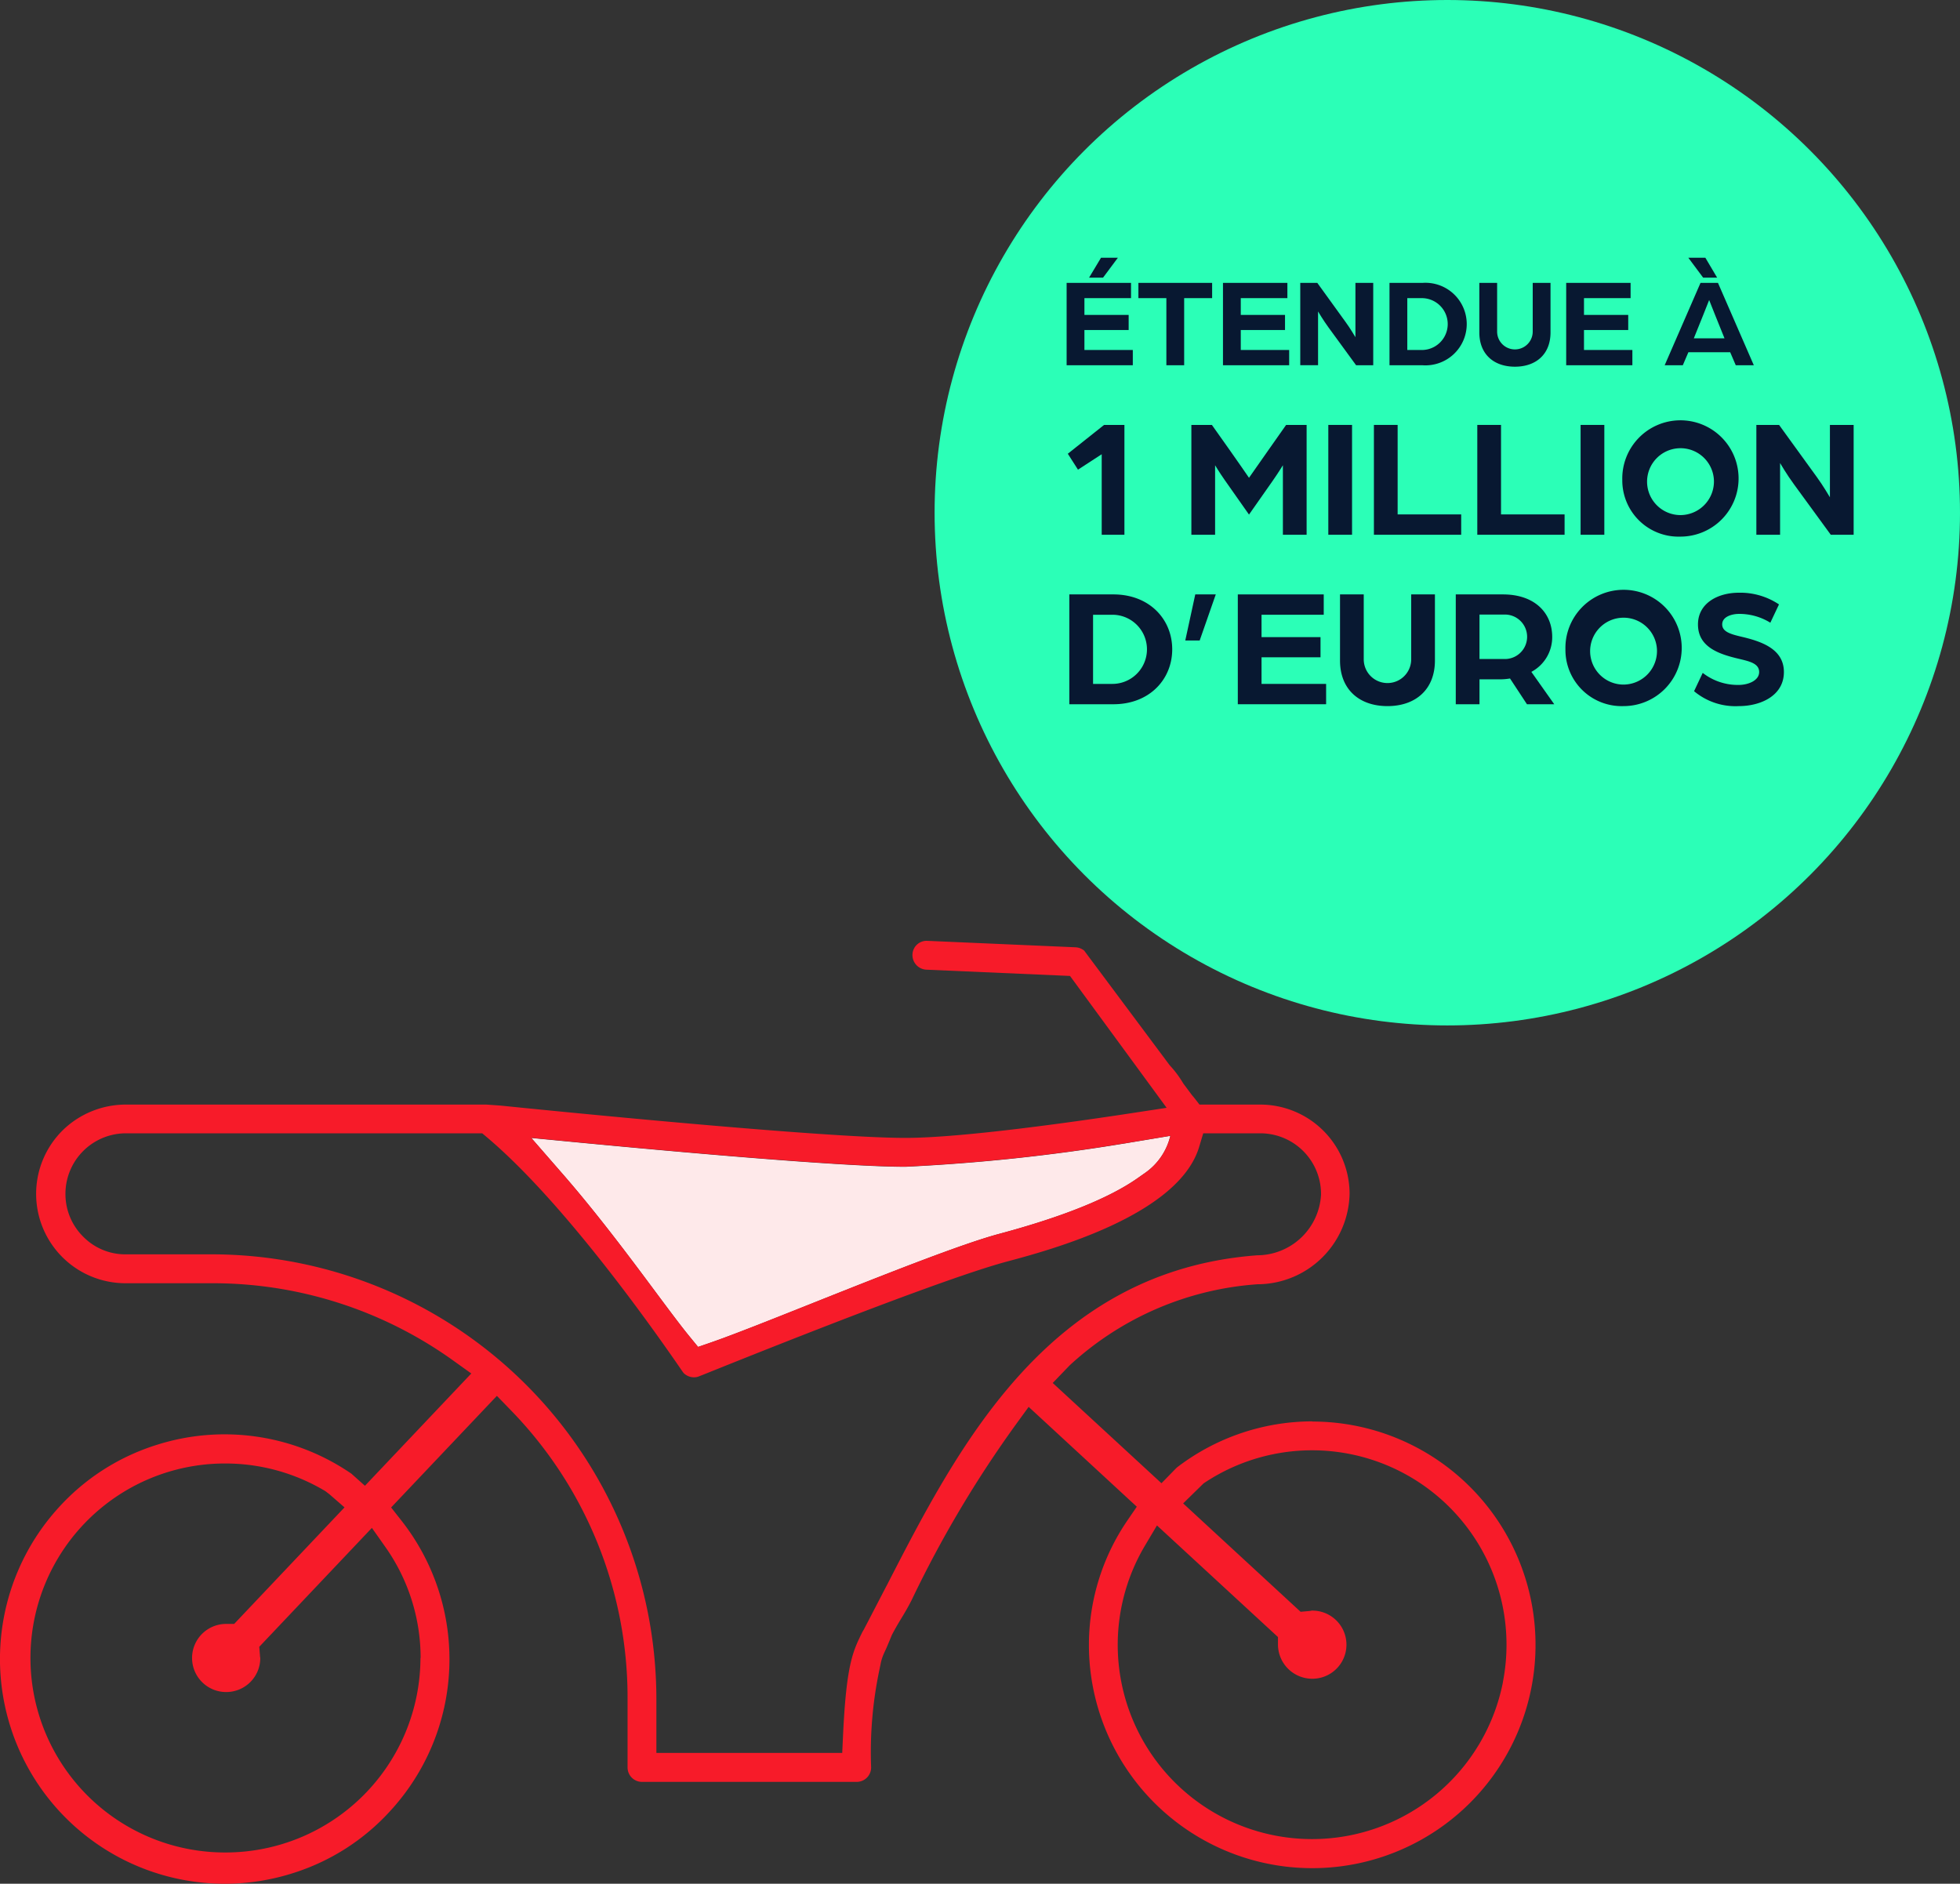 <svg xmlns="http://www.w3.org/2000/svg" width="231.284" height="222.281" viewBox="0 0 231.284 222.281">
  <rect x="0" y="0" width="231.284" height="222.281" fill="#333333" stroke="none"/>
  <g id="Calque_1" transform="translate(-0.006)">
    <g id="Groupe_8" data-name="Groupe 8">
      <g id="Ellipse_102">
        <circle id="Ellipse_1" data-name="Ellipse 1" cx="60.5" cy="60.5" r="60.5" transform="translate(110.29)" fill="#2bffb7"/>
      </g>
      <g id="Groupe_6" data-name="Groupe 6">
        <path id="Tracé_6" data-name="Tracé 6" d="M142.04,175.03l-2.41,2.36,13.86,12.79,1-.09a1.545,1.545,0,0,0,.3-.04h.06v-.01a4.02,4.02,0,0,1,.06,8.04h-.06a4.021,4.021,0,0,1-4.02-3.96v-.96l-14.29-13.17-1.42,2.39A22.922,22.922,0,0,0,154.83,217h.02a22.939,22.939,0,1,0-12.8-41.97Z" fill="none"/>
        <path id="Tracé_7" data-name="Tracé 7" d="M148.52,148.12a7.555,7.555,0,0,0,7.34-7.14v-.12a7.159,7.159,0,0,0-7.13-7.13h-6.76l-.48,1.6c-2.43,8.11-17.7,12.2-22.71,13.54-3.58.96-12.6,4.01-35.26,13.12-.62.25-1.03.41-1.19.47a1.717,1.717,0,0,1-1.69-.46c-.05-.06-.13-.18-.24-.34-3.94-5.75-14.07-19.94-22.88-27.4l-.63-.53H14.72a7.143,7.143,0,0,0-4.83,12.28,6.971,6.971,0,0,0,5.04,2H25.06a52.524,52.524,0,0,1,52.38,52.37v6.46H99.37l.1-2.14c.41-8.55,1.22-9.94,2.29-12.15l.14-.23c.89-1.7,1.77-3.41,2.64-5.1v-.02c8.54-16.6,19.15-37.25,43.84-39.07h.13Z" fill="none"/>
        <path id="Tracé_8" data-name="Tracé 8" d="M43.87,180.29,30.58,194.32l.08.99a1.753,1.753,0,0,0,.04.33,4.029,4.029,0,0,1-4,4.02h-.02a4.02,4.02,0,0,1-.02-8.04h.96l13.02-13.75-1.77-1.54-.48-.37a22.966,22.966,0,0,0-11.81-3.27h-.09a22.95,22.95,0,0,0,.08,45.9h.08A23,23,0,0,0,49.6,195.64a22.65,22.65,0,0,0-4.17-13.11l-1.58-2.24Z" fill="none"/>
        <path id="Tracé_9" data-name="Tracé 9" d="M62.69,134.27l3.71,4.26c4.1,4.7,8.04,9.99,10.91,13.85,1.69,2.27,3.06,4.11,4.08,5.35l.99,1.21,1.48-.51c2.67-.92,7.47-2.83,12.12-4.69,8.17-3.25,17.44-6.94,21.93-8.14,7.52-2.01,13.04-4.24,16.39-6.61l.84-.59a7.435,7.435,0,0,0,2.97-4.37l-5.47.91a223.633,223.633,0,0,1-25.81,2.74c-7.48,0-27.34-1.79-38.52-2.86l-5.62-.54Z" fill="#fee9ea"/>
        <path id="Tracé_10" data-name="Tracé 10" d="M154.85,167.72h0a26.286,26.286,0,0,0-15.99,5.46l-1.8,1.84-12.83-11.83,2-2.08a36.4,36.4,0,0,1,22.19-9.57h.11a10.9,10.9,0,0,0,10.73-10.71,10.544,10.544,0,0,0-10.54-10.49h-7.17l-.68-.87s-.05-.06-.08-.09l-.17-.21-.99-1.33a12.212,12.212,0,0,0-1.59-2.13l-10.1-13.54a1.765,1.765,0,0,0-1.01-.39l-17.47-.76a1.669,1.669,0,0,0-1.78,1.58,1.725,1.725,0,0,0,1.62,1.82l16.97.74,11.4,15.56-3.67.56c-7.29,1.12-20.51,2.99-27.15,2.99-10.16,0-44.14-3.44-47.75-3.81l-1.69-.12H14.95a10.66,10.66,0,0,0-7.51,3,10.544,10.544,0,0,0,7.25,18.08H25.12a48.668,48.668,0,0,1,28.39,9.14l2.11,1.51L43.07,175.32l-1.59-1.42a26.429,26.429,0,0,0-23-3.4A26.143,26.143,0,0,0,6.9,177.92a26.521,26.521,0,0,0,27.92,43.03,26.021,26.021,0,0,0,11.2-7.22,26.436,26.436,0,0,0,1.34-34.32l-1.2-1.53,12.48-13.17,1.63,1.68A48.589,48.589,0,0,1,74.06,200.4v8.16a1.7,1.7,0,0,0,1.7,1.7H101.1a1.7,1.7,0,0,0,1.7-1.7,47.2,47.2,0,0,1,.97-11.49l.16-.78a5.735,5.735,0,0,1,.42-1.27l.24-.52c.31-.71.62-1.49.67-1.6.95-1.8,1.42-2.32,2.33-4.11a133.632,133.632,0,0,1,12.31-20.73l1.49-2.05,12.76,11.78-1.1,1.61a26.038,26.038,0,0,0-4.55,14.69,26.351,26.351,0,1,0,26.35-26.35ZM49.62,195.64a23,23,0,0,1-22.95,22.95h-.08a22.95,22.95,0,0,1-.08-45.9h.09a22.966,22.966,0,0,1,11.81,3.27l.48.37,1.77,1.54L27.64,191.62h-.96a4.02,4.02,0,0,0,.02,8.04h.02a4.016,4.016,0,0,0,4-4.02,1.753,1.753,0,0,1-.04-.33l-.08-.99,13.29-14.03,1.58,2.24a22.7,22.7,0,0,1,4.17,13.11Zm83.02-60.71,5.47-.91a7.435,7.435,0,0,1-2.97,4.37l-.84.59c-3.35,2.37-8.87,4.59-16.39,6.61-4.49,1.2-13.76,4.89-21.93,8.14-4.66,1.85-9.45,3.77-12.12,4.69l-1.48.51-.99-1.21c-1.02-1.24-2.39-3.08-4.08-5.35-2.87-3.86-6.81-9.15-10.91-13.85l-3.71-4.26,5.62.54c11.18,1.07,31.04,2.85,38.52,2.86a223.4,223.4,0,0,0,25.81-2.74ZM104.57,187.2v.02c-.88,1.69-1.76,3.4-2.65,5.1l-.14.23c-1.07,2.21-1.89,3.6-2.29,12.15l-.1,2.14H77.46v-6.46a52.511,52.511,0,0,0-52.38-52.37H14.95a6.955,6.955,0,0,1-5.04-2A7.071,7.071,0,0,1,7.73,141a7.145,7.145,0,0,1,7.01-7.27H56.91l.63.53c8.81,7.47,18.93,21.65,22.88,27.4.11.17.2.28.24.34a1.727,1.727,0,0,0,1.69.46c.16-.06.57-.22,1.19-.47,22.66-9.11,31.69-12.16,35.26-13.12,5.02-1.34,20.28-5.43,22.71-13.54l.48-1.6h6.76a7.161,7.161,0,0,1,7.14,7.13v.12a7.571,7.571,0,0,1-7.35,7.14h-.13c-24.69,1.82-35.3,22.48-43.82,39.07Zm72.79,11.27a22.952,22.952,0,0,1-22.52,18.54h-.02a22.922,22.922,0,0,1-19.71-34.62l1.42-2.39,14.28,13.17v.96a4.049,4.049,0,0,0,4.03,3.96h.06a4.02,4.02,0,0,0-.06-8.04h-.06a1.567,1.567,0,0,1-.3.05l-1,.09L139.62,177.4l2.41-2.36a22.942,22.942,0,0,1,35.32,23.44Z" fill="#f71b29"/>
      </g>
      <g id="Groupe_7" data-name="Groupe 7">
        <path id="Tracé_11" data-name="Tracé 11" d="M125.87,33.38h7.6v1.8h-5.5v1.98h5.22v1.78h-5.22V41.3h5.71v1.8h-7.81V33.38Zm4.05-2.97h2l-1.75,2.35h-1.65l1.41-2.35Z" fill="#081831"/>
        <path id="Tracé_12" data-name="Tracé 12" d="M137.64,35.18h-3.3v-1.8h8.7v1.8h-3.3V43.1h-2.1V35.18Z" fill="#081831"/>
        <path id="Tracé_13" data-name="Tracé 13" d="M144.32,33.38h7.6v1.8h-5.5v1.98h5.22v1.78h-5.22V41.3h5.71v1.8h-7.81V33.38Z" fill="#081831"/>
        <path id="Tracé_14" data-name="Tracé 14" d="M153.44,33.38h2.01L158.79,38c.54.73,1.16,1.79,1.16,1.79V33.38h2.1V43.1h-2.02l-3.24-4.44c-.64-.87-1.25-1.91-1.25-1.91v6.34h-2.1V33.37Z" fill="#081831"/>
        <path id="Tracé_15" data-name="Tracé 15" d="M163.97,33.38h3.9a4.872,4.872,0,1,1,0,9.72h-3.9Zm3.81,7.92a3.06,3.06,0,1,0,0-6.12h-1.71V41.3h1.71Z" fill="#081831"/>
        <path id="Tracé_16" data-name="Tracé 16" d="M174.57,39.23V33.38h2.1v5.75a2.1,2.1,0,1,0,4.2,0V33.38h2.1v5.85c0,2.57-1.71,4.04-4.2,4.04s-4.2-1.47-4.2-4.04Z" fill="#081831"/>
        <path id="Tracé_17" data-name="Tracé 17" d="M184.82,33.38h7.6v1.8h-5.5v1.98h5.22v1.78h-5.22V41.3h5.71v1.8h-7.81V33.38Z" fill="#081831"/>
        <path id="Tracé_18" data-name="Tracé 18" d="M200.66,33.38h2.07l4.23,9.72h-2.13l-.66-1.54h-4.93l-.66,1.54h-2.14l4.23-9.72Zm-1.43-2.97h2.01l1.39,2.35h-1.65l-1.75-2.35Zm4.27,9.51-1.12-2.78c-.3-.73-.67-1.71-.69-1.74-.02.03-.39,1-.69,1.74l-1.12,2.78h3.63Z" fill="#081831"/>
        <path id="Tracé_19" data-name="Tracé 19" d="M130.01,53.6l-2.8,1.82-1.2-1.88,4.28-3.4h2.4V63.1h-2.68V53.6Z" fill="#081831"/>
        <path id="Tracé_20" data-name="Tracé 20" d="M140.59,50.14h2.42l2.04,2.88c.76,1.06,2.34,3.36,2.34,3.36s1.6-2.28,2.34-3.34l2.04-2.9h2.42V63.1h-2.8V54.9s-.5.82-1.18,1.8l-2.82,4.02-2.84-4.04c-.66-.94-1.16-1.78-1.16-1.78v8.2h-2.8V50.14Z" fill="#081831"/>
        <path id="Tracé_21" data-name="Tracé 21" d="M156.75,50.14h2.8V63.1h-2.8Z" fill="#081831"/>
        <path id="Tracé_22" data-name="Tracé 22" d="M162.13,50.14h2.8V60.7h7.5v2.4h-10.3V50.14Z" fill="#081831"/>
        <path id="Tracé_23" data-name="Tracé 23" d="M174.33,50.14h2.8V60.7h7.5v2.4h-10.3V50.14Z" fill="#081831"/>
        <path id="Tracé_24" data-name="Tracé 24" d="M186.52,50.14h2.8V63.1h-2.8Z" fill="#081831"/>
        <path id="Tracé_25" data-name="Tracé 25" d="M191.44,56.62a6.862,6.862,0,1,1,6.86,6.7A6.635,6.635,0,0,1,191.44,56.62Zm10.81,0a3.946,3.946,0,1,0-3.92,4.16A3.966,3.966,0,0,0,202.25,56.62Z" fill="#081831"/>
        <path id="Tracé_26" data-name="Tracé 26" d="M207.26,50.14h2.68l4.46,6.16c.72.98,1.54,2.38,1.54,2.38V50.14h2.8V63.1h-2.7l-4.32-5.92c-.86-1.16-1.66-2.54-1.66-2.54V63.1h-2.8V50.14Z" fill="#081831"/>
        <path id="Tracé_27" data-name="Tracé 27" d="M126.19,70.14h5.2c4.26,0,6.94,2.94,6.94,6.48s-2.68,6.48-6.94,6.48h-5.2V70.14Zm5.08,10.56a4.08,4.08,0,1,0,0-8.16h-2.28V80.7Z" fill="#081831"/>
        <path id="Tracé_28" data-name="Tracé 28" d="M141.05,70.14h2.42l-1.9,5.44h-1.7Z" fill="#081831"/>
        <path id="Tracé_29" data-name="Tracé 29" d="M146.07,70.14h10.14v2.4h-7.34v2.64h6.96v2.38h-6.96V80.7h7.62v2.4H146.07Z" fill="#081831"/>
        <path id="Tracé_30" data-name="Tracé 30" d="M158.13,77.94v-7.8h2.8V77.8a2.8,2.8,0,1,0,5.6,0V70.14h2.8v7.8c0,3.42-2.28,5.38-5.6,5.38S158.13,81.36,158.13,77.94Z" fill="#081831"/>
        <path id="Tracé_31" data-name="Tracé 31" d="M171.79,70.14h5.56c3.82,0,5.82,2.24,5.82,5.02a4.635,4.635,0,0,1-2.46,4.12l2.7,3.82h-3.22l-2-3.04a6.817,6.817,0,0,1-1.1.1h-2.5V83.1h-2.8V70.14Zm5.64,7.62a2.624,2.624,0,1,0,.02-5.24h-2.86v5.24Z" fill="#081831"/>
        <path id="Tracé_32" data-name="Tracé 32" d="M184.73,76.62a6.862,6.862,0,1,1,6.86,6.7A6.635,6.635,0,0,1,184.73,76.62Zm10.8,0a3.946,3.946,0,1,0-3.92,4.16,3.966,3.966,0,0,0,3.92-4.16Z" fill="#081831"/>
        <path id="Tracé_33" data-name="Tracé 33" d="M199.91,81.56l1.02-2.16a6.718,6.718,0,0,0,4.26,1.42c1.08,0,2.4-.5,2.4-1.52s-1.16-1.26-2.3-1.54c-2.42-.56-4.92-1.38-4.92-4.08,0-2.5,2.34-3.74,4.82-3.74a8.2,8.2,0,0,1,4.74,1.38l-1.02,2.16a6.945,6.945,0,0,0-3.72-1.04c-.68,0-1.96.26-1.96,1.24,0,.84.94,1.14,2.22,1.44,2.3.54,5.06,1.4,5.06,4.18s-2.72,4.02-5.32,4.02a7.59,7.59,0,0,1-5.28-1.76Z" fill="#081831"/>
      </g>
    </g>
  </g>
</svg>
